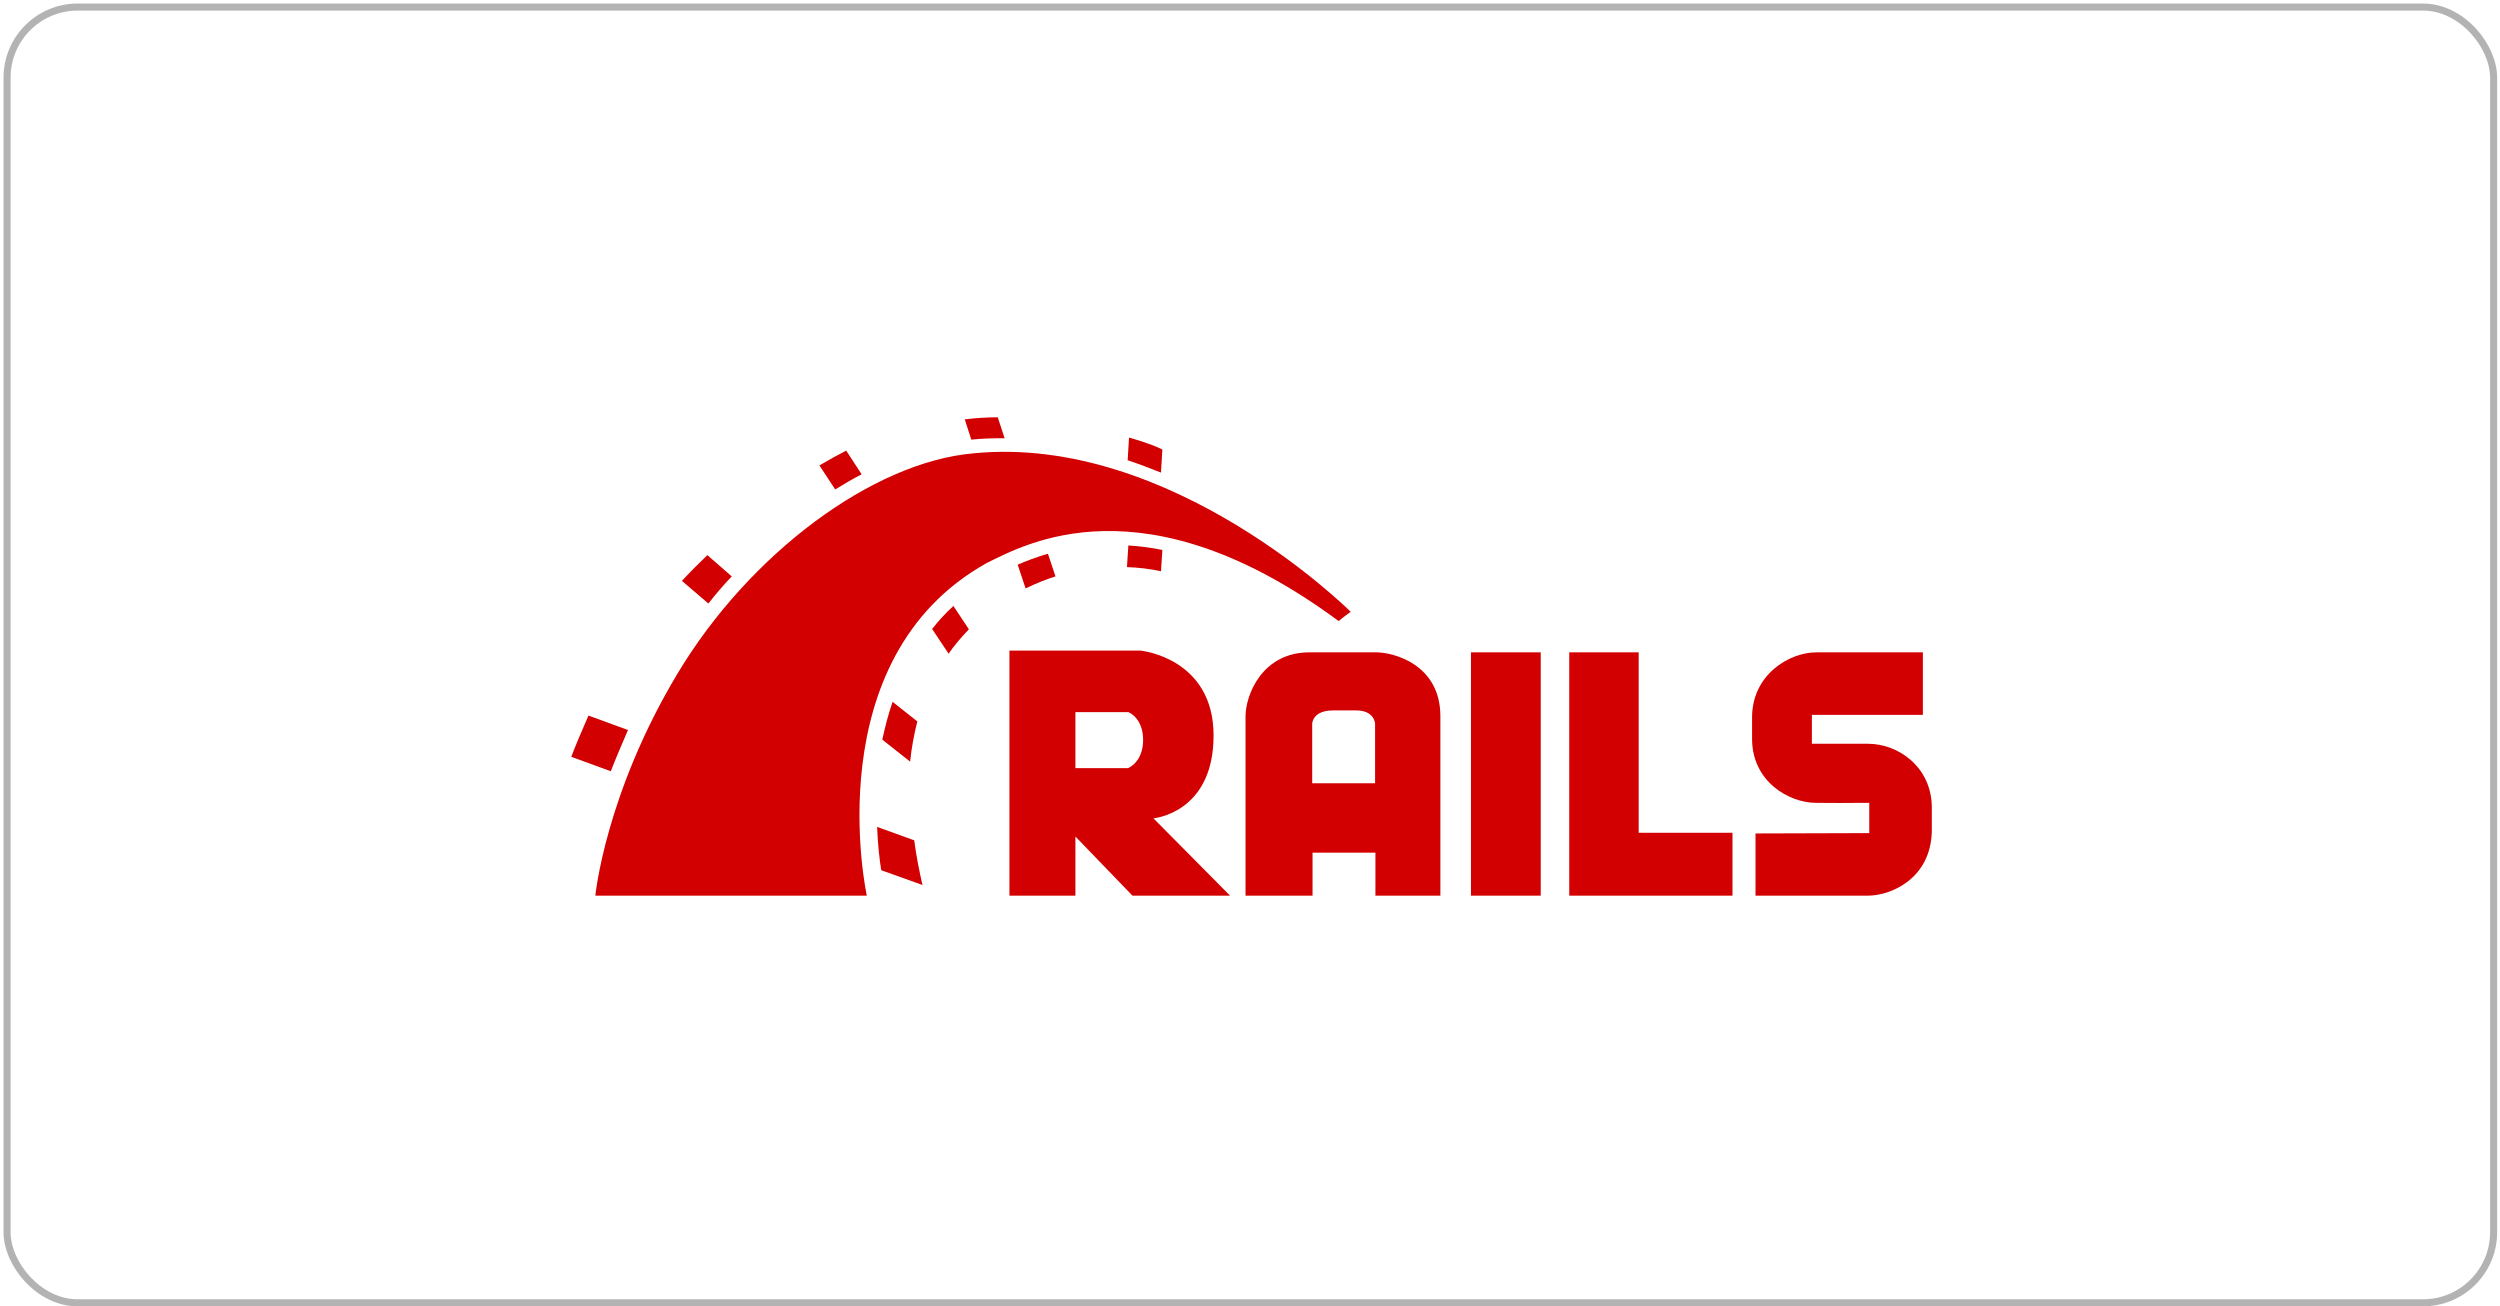 <svg xmlns="http://www.w3.org/2000/svg" width="354" height="185" viewBox="0 0 354 185" fill="none"><rect x="1" y="1" width="352.097" height="183.479" rx="10" stroke="black" stroke-opacity="0.3"></rect><path d="M194.907 92.372H185.418C178.654 92.372 176.367 98.504 176.367 101.423V126.825H185.856V120.742H194.761V126.825H203.958V101.423C203.958 94.027 197.243 92.372 194.907 92.372ZM194.713 110.912H185.808V102.494C185.808 102.494 185.808 100.596 188.776 100.596H192.036C194.664 100.596 194.713 102.494 194.713 102.494V110.912Z" fill="#D30001"></path><path d="M171.842 104.148C171.842 93.151 161.525 92.129 161.525 92.129H142.937V126.825H152.28V118.455L160.357 126.825H174.177L163.326 115.876C163.326 115.876 171.842 115.146 171.842 104.148ZM159.725 108.771H152.28V100.839H159.774C159.774 100.839 161.866 101.618 161.866 104.781C161.866 107.944 159.725 108.771 159.725 108.771Z" fill="#D30001"></path><path d="M261.61 113.707C261.827 113.708 261.772 113.708 261.61 113.707Z" fill="#D30001"></path><path d="M264.494 105.316H256.562V101.229H272.28V92.372H257.194C253.302 92.372 248.095 95.584 248.095 101.569V104.635C248.095 110.62 253.253 113.686 257.194 113.686C260.05 113.699 261.235 113.705 261.61 113.707C260.978 113.703 258.736 113.686 264.688 113.686V117.968L248.581 118.017V126.825H264.494C267.754 126.825 273.35 124.44 273.545 117.774V114.367C273.545 108.674 268.873 105.316 264.494 105.316Z" fill="#D30001"></path><path d="M208.289 92.372H218.167V126.825H208.289V92.372Z" fill="#D30001"></path><path d="M232.037 92.372H222.207V126.825H245.321V117.92H232.037V92.372Z" fill="#D30001"></path><path d="M164.591 63.662C164.153 63.419 162.936 62.835 159.87 61.959L159.676 65.17C161.282 65.706 162.839 66.29 164.396 66.922L164.591 63.662Z" fill="#D30001"></path><path d="M137.778 64.197C123.569 65.462 106.148 78.358 95.929 95.389C85.71 112.421 84.299 126.825 84.299 126.825H122.742C122.742 126.825 115.394 93.297 139.725 79.72C145.029 77.141 161.914 67.506 189.554 87.944C190.43 87.214 191.257 86.63 191.257 86.63C191.257 86.63 165.953 61.375 137.778 64.197Z" fill="#D30001"></path><path d="M103.617 81.618L100.162 78.601C98.897 79.817 97.681 81.034 96.561 82.251L100.308 85.462C101.33 84.148 102.45 82.835 103.617 81.618Z" fill="#D30001"></path><path d="M122.012 67.165L119.822 63.808C118.605 64.44 117.34 65.122 116.026 65.9L118.265 69.307C119.53 68.528 120.747 67.798 122.012 67.165Z" fill="#D30001"></path><path d="M88.922 103.37L83.326 101.326C82.401 103.418 81.379 105.852 80.893 107.165L86.489 109.209C87.121 107.555 88.143 105.17 88.922 103.37Z" fill="#D30001"></path><path d="M141.769 62.056H142.255L141.282 59.088C139.773 59.088 138.216 59.185 136.61 59.38L137.535 62.251C138.946 62.105 140.357 62.056 141.769 62.056Z" fill="#D30001"></path><path d="M124.201 117.092C124.298 119.672 124.542 121.764 124.785 123.224L130.625 125.316C130.187 123.419 129.749 121.277 129.457 118.99L124.201 117.092Z" fill="#D30001"></path><path d="M144.104 79.963L145.224 83.321C146.635 82.64 148.046 82.056 149.457 81.618L148.387 78.406C146.732 78.893 145.321 79.428 144.104 79.963Z" fill="#D30001"></path><path d="M159.579 80.304C161.185 80.353 162.791 80.547 164.397 80.888L164.591 77.871C162.937 77.53 161.331 77.336 159.774 77.238L159.579 80.304Z" fill="#D30001"></path><path d="M126.391 99.38C125.759 101.18 125.321 102.981 124.932 104.732L128.873 107.847C129.068 105.949 129.409 104.051 129.895 102.153L126.391 99.38Z" fill="#D30001"></path><path d="M131.987 89.063L134.323 92.567C135.15 91.35 136.124 90.231 137.194 89.112L135.004 85.803C133.885 86.825 132.863 87.944 131.987 89.063Z" fill="#D30001"></path></svg>
